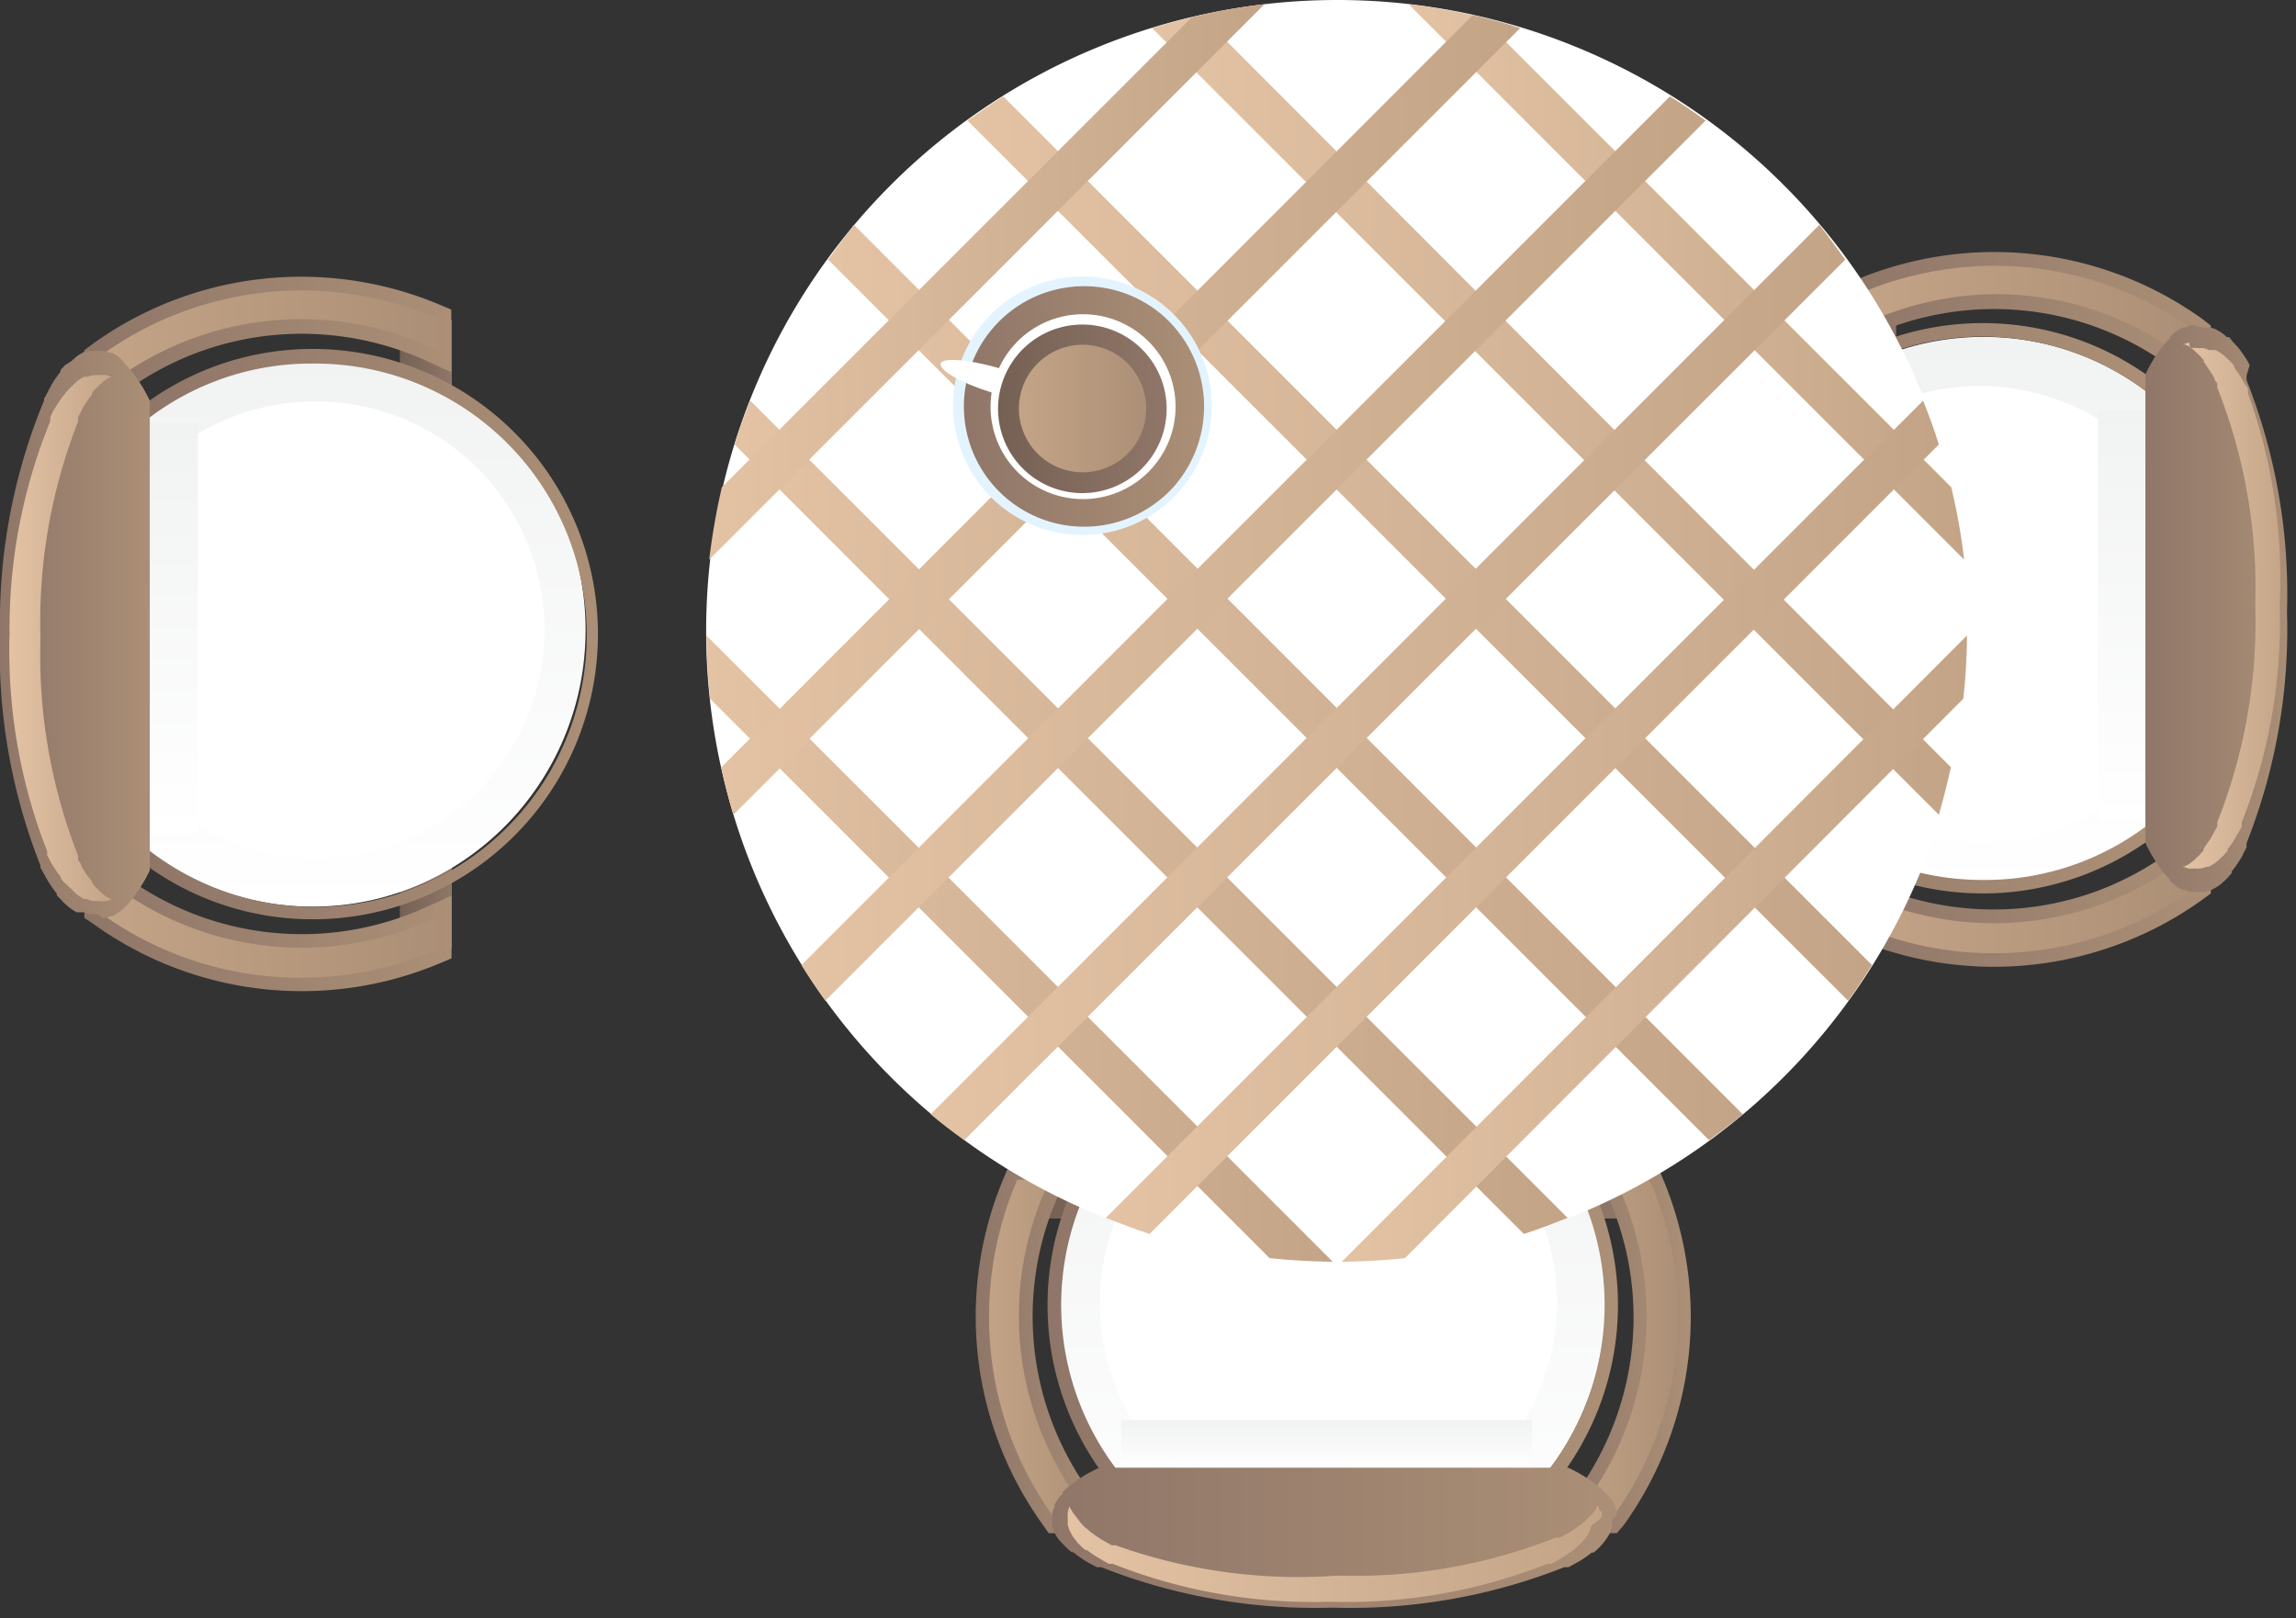 <svg xmlns="http://www.w3.org/2000/svg" xmlns:xlink="http://www.w3.org/1999/xlink" viewBox="0 0 81.71 57.6"><rect x="0" y="0" width="81.71" height="57.6" fill="#333333" stroke="none"/><defs><linearGradient id="a" x1="14.23" y1="22.57" x2="16.08" y2="22.57" gradientUnits="userSpaceOnUse"><stop offset="0" stop-color="#756154"/><stop offset="1" stop-color="#8f7668"/></linearGradient><linearGradient id="b" x1="11.12" y1="32.26" x2="11.12" y2="12.57" gradientUnits="userSpaceOnUse"><stop offset="0" stop-color="#fff"/><stop offset="1" stop-color="#f1f2f2"/></linearGradient><linearGradient id="c" x1="3.27" y1="12.32" x2="15.85" y2="12.32" gradientUnits="userSpaceOnUse"><stop offset="0" stop-color="#c4a487"/><stop offset="1" stop-color="#ab8f76"/></linearGradient><linearGradient id="d" x1="3.03" y1="12.44" x2="16.09" y2="12.44" gradientUnits="userSpaceOnUse"><stop offset="0" stop-color="#8f7668"/><stop offset="1" stop-color="#ab8f76"/></linearGradient><linearGradient id="e" x1="3.27" y1="32.82" x2="15.85" y2="32.82" xlink:href="#c"/><linearGradient id="f" x1="3.03" y1="32.69" x2="16.09" y2="32.69" xlink:href="#d"/><linearGradient id="g" x1="5.22" y1="22.57" x2="21.28" y2="22.57" xlink:href="#d"/><linearGradient id="h" x1="6.16" y1="29.66" x2="6.16" y2="15.04" xlink:href="#b"/><linearGradient id="i" x1="0" y1="22.57" x2="5.46" y2="22.57" xlink:href="#d"/><linearGradient id="j" x1="0.34" y1="22.57" x2="4.03" y2="22.57" gradientUnits="userSpaceOnUse"><stop offset="0" stop-color="#e3c3a4"/><stop offset="1" stop-color="#c4a487"/></linearGradient><linearGradient id="k" x1="65.63" y1="21.69" x2="67.47" y2="21.69" xlink:href="#a"/><linearGradient id="l" x1="70.59" y1="31.69" x2="70.59" y2="12" xlink:href="#b"/><linearGradient id="m" x1="65.86" y1="31.94" x2="78.44" y2="31.94" xlink:href="#c"/><linearGradient id="n" x1="65.62" y1="31.82" x2="78.68" y2="31.82" xlink:href="#d"/><linearGradient id="o" x1="65.86" y1="11.44" x2="78.44" y2="11.44" xlink:href="#c"/><linearGradient id="p" x1="65.62" y1="11.57" x2="78.68" y2="11.57" xlink:href="#d"/><linearGradient id="q" x1="60.43" y1="21.69" x2="76.49" y2="21.69" xlink:href="#d"/><linearGradient id="r" x1="75.55" y1="29.22" x2="75.55" y2="14.6" xlink:href="#b"/><linearGradient id="s" x1="76.25" y1="21.69" x2="81.71" y2="21.69" xlink:href="#d"/><linearGradient id="t" x1="77.68" y1="21.69" x2="81.37" y2="21.69" xlink:href="#j"/><linearGradient id="u" x1="36.24" y1="42.44" x2="58.62" y2="42.44" xlink:href="#a"/><linearGradient id="v" x1="47.28" y1="56.2" x2="47.28" y2="36.76" xlink:href="#b"/><linearGradient id="w" x1="34.96" y1="48.04" x2="39.41" y2="48.04" xlink:href="#c"/><linearGradient id="x" x1="34.71" y1="48.04" x2="39.9" y2="48.04" xlink:href="#d"/><linearGradient id="y" x1="55.45" y1="48.04" x2="59.91" y2="48.04" xlink:href="#c"/><linearGradient id="z" x1="54.96" y1="48.04" x2="60.15" y2="48.04" xlink:href="#d"/><linearGradient id="aa" x1="37.28" y1="44.35" x2="57.58" y2="44.35" xlink:href="#d"/><linearGradient id="ab" x1="47.21" y1="52.32" x2="47.21" y2="50.55" xlink:href="#b"/><linearGradient id="ac" x1="37.28" y1="54.87" x2="57.58" y2="54.87" xlink:href="#d"/><linearGradient id="ad" x1="37.91" y1="55.42" x2="56.96" y2="55.42" xlink:href="#j"/><linearGradient id="ae" x1="25.14" y1="33.76" x2="47.43" y2="33.76" xlink:href="#j"/><linearGradient id="af" x1="26.14" y1="29.09" x2="55.79" y2="29.09" xlink:href="#j"/><linearGradient id="ag" x1="29.47" y1="24.31" x2="62.02" y2="24.31" xlink:href="#j"/><linearGradient id="ah" x1="34.43" y1="19.53" x2="66.62" y2="19.53" xlink:href="#j"/><linearGradient id="ai" x1="41.04" y1="14.78" x2="69.51" y2="14.78" xlink:href="#j"/><linearGradient id="aj" x1="50.13" y1="10.04" x2="69.9" y2="10.04" xlink:href="#j"/><linearGradient id="ak" x1="47.71" y1="33.76" x2="69.99" y2="33.76" xlink:href="#j"/><linearGradient id="al" x1="39.35" y1="29.09" x2="69" y2="29.09" xlink:href="#j"/><linearGradient id="am" x1="33.12" y1="24.31" x2="65.67" y2="24.31" xlink:href="#j"/><linearGradient id="an" x1="28.52" y1="19.53" x2="60.7" y2="19.53" xlink:href="#j"/><linearGradient id="ao" x1="25.63" y1="14.78" x2="54.1" y2="14.78" xlink:href="#j"/><linearGradient id="ap" x1="25.24" y1="10.04" x2="45.01" y2="10.04" xlink:href="#j"/><linearGradient id="aq" x1="34.22" y1="14.42" x2="42.85" y2="14.42" xlink:href="#d"/><linearGradient id="ar" x1="35.55" y1="14.51" x2="41.53" y2="14.51" xlink:href="#a"/><linearGradient id="as" x1="36.25" y1="14.51" x2="40.83" y2="14.51" xlink:href="#c"/></defs><title>asset-table-round</title><rect x="14.23" y="11.38" width="1.85" height="22.38" style="fill:url(#a)"/><ellipse cx="11.12" cy="22.42" rx="9.72" ry="9.85" style="fill:url(#b)"/><path d="M11.12,14.29a8.13,8.13,0,1,1-8,8.13A8.08,8.08,0,0,1,11.12,14.29Z" style="fill:#fff"/><path d="M10.74,11.64a10.82,10.82,0,0,1,4.42.93l.69.31v-1.7l-.3-.13A12.46,12.46,0,0,0,3.47,12.44l-.2.15v2l.78-.62A10.84,10.84,0,0,1,10.74,11.64Z" style="fill:url(#c)"/><path d="M3,15V12.46l.3-.22a12.7,12.7,0,0,1,12.31-1.41l.45.19v2.23l-1-.46a10.74,10.74,0,0,0-4.33-.91A10.6,10.6,0,0,0,4.2,14.13Zm.48-2.33v1.34l.39-.31a11.19,11.19,0,0,1,11.36-1.39l.35.15V11.34l-.15-.06A12.17,12.17,0,0,0,3.61,12.64Z" style="fill:url(#d)"/><path d="M15.55,34.08l.3-.12v-1.7l-.69.3A10.87,10.87,0,0,1,4.05,31.2l-.78-.61v2l.2.15a12.49,12.49,0,0,0,12.08,1.38Z" style="fill:url(#e)"/><path d="M3,32.67V30.1L4.2,31a10.64,10.64,0,0,0,10.87,1.33l1-.45v2.23l-.45.19A12.68,12.68,0,0,1,3.33,32.89Zm.48-1.58v1.34l.1.07a12.13,12.13,0,0,0,7.13,2.3,12.27,12.27,0,0,0,4.72-.94l.15-.06V32.63l-.35.16A11.17,11.17,0,0,1,3.9,31.39Z" style="fill:url(#f)"/><path d="M5.22,14.94a9.55,9.55,0,0,1,5.91-2A9.67,9.67,0,1,1,5.22,30.2v.61a10.05,10.05,0,0,0,5.91,1.91,10.15,10.15,0,0,0,0-20.3,10.05,10.05,0,0,0-5.91,1.91Z" style="fill:url(#g)"/><rect x="5.27" y="15.04" width="1.77" height="14.62" style="fill:url(#h)"/><path d="M3.69,32.69h0a1.13,1.13,0,0,0,.24-.08H4l.07,0H4a1.32,1.32,0,0,0,.29-.19h0l.11-.09.06-.06,0,0,.1-.1,0,0a5.21,5.21,0,0,0,.77-1.19l0-.08h0V14.33h0l0-.07a5.21,5.21,0,0,0-.77-1.19l0,0-.09-.09-.06-.06s0,0,0-.05l-.11-.09h0A1.32,1.32,0,0,0,4,12.56H4l-.07,0h0a1.09,1.09,0,0,0-.24-.07h0l-.24,0-.23,0H3.17L3,12.52h0l0,0h0a2.29,2.29,0,0,0-.29.18h0l-.1.09,0,0-.08.07L2.31,13l-.07.08a.81.81,0,0,0-.09.1l0,.06a3.3,3.3,0,0,0-.29.41l0,0-.12.22,0,0-.12.23v0l-.05.08,0,.07h0A20.65,20.65,0,0,0,0,22.57a20.69,20.69,0,0,0,1.44,8.24h0l0,.08a.56.56,0,0,1,.05.08s0,0,0,0l.12.22,0,0,.12.21,0,0c.1.15.19.28.29.41l0,.05a1.09,1.09,0,0,0,.1.11l.07.07.07.08.08.07,0,0,.1.09h0a1.6,1.6,0,0,0,.29.19h0l0,0H3a.94.94,0,0,0,.22.07h.05a.91.91,0,0,0,.23,0A1,1,0,0,0,3.69,32.69Z" style="fill:url(#i)"/><path d="M3.81,32.07,4,32H3.94a1.34,1.34,0,0,1-.27-.17h0l-.1-.09,0,0-.07-.07-.07-.06-.06-.07-.09-.1,0-.06A2.81,2.81,0,0,1,3,31l0,0a1.18,1.18,0,0,1-.11-.19l0,0c0-.07-.07-.13-.11-.21s0,0,0,0l0-.07,0-.07h0a19.52,19.52,0,0,1-1.34-7.73,19.52,19.52,0,0,1,1.34-7.73h0l0-.07s0,0,0-.08v0l.11-.22,0,0a2,2,0,0,1,.11-.2v0a4.17,4.17,0,0,1,.27-.38l0-.06.08-.1.07-.07.07-.06.08-.08h0l.1-.09h0a1.34,1.34,0,0,1,.27-.17H4l-.22-.07h0a.91.91,0,0,0-.23,0l-.22,0h0a.76.76,0,0,0-.2.06H3a1.34,1.34,0,0,0-.27.17h0l-.1.09h0l-.07.08-.07.06-.07.07-.08.1-.05.06a4.17,4.17,0,0,0-.27.38v0l-.12.2,0,0-.11.22v0s0,.05,0,.08l0,.07h0A19.52,19.52,0,0,0,.34,22.57,19.52,19.52,0,0,0,1.68,30.3h0l0,.07,0,.07s0,0,0,0,.08.14.11.21l0,0a1.18,1.18,0,0,0,.11.19v0a4.17,4.17,0,0,0,.27.38l0,.06a.81.81,0,0,1,.09.1l.07.07.07.06.07.07,0,0,.1.09h0A1.34,1.34,0,0,0,3,32H3.1a.86.86,0,0,0,.21.07h0l.22,0a.91.91,0,0,0,.23,0Z" style="fill:url(#j)"/><rect x="65.63" y="10.5" width="1.85" height="22.38" style="fill:url(#k)"/><ellipse cx="70.59" cy="21.84" rx="9.72" ry="9.85" style="fill:url(#l)"/><path d="M70.59,30a8.13,8.13,0,1,1,8-8.13A8.08,8.08,0,0,1,70.59,30Z" style="fill:#fff"/><path d="M71,32.62a10.85,10.85,0,0,1-4.42-.93l-.68-.31v1.7l.3.13a12.44,12.44,0,0,0,12.07-1.39l.21-.15v-2l-.78.62A10.87,10.87,0,0,1,71,32.62Z" style="fill:url(#m)"/><path d="M78.68,29.22V31.8l-.3.22a12.72,12.72,0,0,1-12.32,1.41l-.44-.19V31l1,.46a10.7,10.7,0,0,0,4.32.91,10.56,10.56,0,0,0,6.54-2.25Zm-.48,2.33V30.21l-.4.31a11.19,11.19,0,0,1-11.36,1.39l-.34-.15v1.16l.15.06a12.16,12.16,0,0,0,11.84-1.36Z" style="fill:url(#n)"/><path d="M66.16,10.18l-.3.12V12l.68-.3a10.89,10.89,0,0,1,11.12,1.36l.78.61v-2l-.21-.15a12.47,12.47,0,0,0-12.07-1.38Z" style="fill:url(#o)"/><path d="M78.68,11.59v2.57l-1.18-.91a10.62,10.62,0,0,0-10.86-1.33l-1,.45V10.14l.44-.19a12.7,12.7,0,0,1,12.32,1.42Zm-.48,1.58V11.83l-.11-.07A12.11,12.11,0,0,0,71,9.46a12.26,12.26,0,0,0-4.71.94l-.15.06v1.17l.34-.16a11.18,11.18,0,0,1,4.52-1,11,11,0,0,1,6.84,2.35Z" style="fill:url(#p)"/><path d="M76.49,29.32a9.55,9.55,0,0,1-5.91,2,9.67,9.67,0,1,1,5.91-17.3v-.61a10.15,10.15,0,1,0,0,16.48Z" style="fill:url(#q)"/><rect x="74.66" y="14.6" width="1.77" height="14.62" style="fill:url(#r)"/><path d="M78,11.57h0a1.13,1.13,0,0,0-.24.08h0l-.07,0h0a1.66,1.66,0,0,0-.3.19h0l-.1.09-.06.06a.12.12,0,0,0,0,.05l-.11.1v0a4.9,4.9,0,0,0-.77,1.19l0,.08h0V29.93h0l0,.07a5.2,5.2,0,0,0,.76,1.19l0,0,.1.09,0,.06.06.05.1.09h0a1.66,1.66,0,0,0,.3.19h0l.07,0h0a1.09,1.09,0,0,0,.24.07,0,0,0,0,1,0,0l.24,0,.23,0h.05l.21-.07h0l0,0h0a2.38,2.38,0,0,0,.3-.18h0l.1-.09,0,0,.08-.07.07-.07.07-.08.09-.1,0-.06a3.3,3.3,0,0,0,.29-.41,0,0,0,0,1,0,0,.94.94,0,0,0,.12-.22l0,0,.12-.23a0,0,0,0,1,0,0l0-.08,0-.07h0a20.65,20.65,0,0,0,1.44-8.24,20.69,20.69,0,0,0-1.44-8.24h0l0-.08,0-.08a0,0,0,0,1,0,0L80.06,13l0,0a2.12,2.12,0,0,0-.11-.21l0,0c-.1-.15-.19-.28-.29-.41l0,0-.1-.11a.23.23,0,0,0-.07-.07L79.33,12,79.25,12s0,0,0,0l-.1-.09h0a1.66,1.66,0,0,0-.3-.19h0l0,0h0a1.11,1.11,0,0,0-.22-.07h-.05l-.23,0Z" style="fill:url(#s)"/><path d="M77.9,12.19l-.22.07h.08a1.17,1.17,0,0,1,.28.17h0l.1.09,0,0,.07.07.07.06.06.07.09.1,0,.06.26.38,0,0,.11.19,0,0c0,.07.07.13.11.21v0l0,.07,0,.07h0a19.32,19.32,0,0,1,1.35,7.73,19.32,19.32,0,0,1-1.35,7.73h0l0,.07s0,.05,0,.08v0l-.12.22,0,0-.11.2,0,0-.26.38,0,.06-.09.1-.06.07-.07.06-.08.08h0l-.1.09h0a1.17,1.17,0,0,1-.28.17h-.08l.22.07h0a.91.91,0,0,0,.23,0,.76.76,0,0,0,.21,0h0a.83.83,0,0,0,.21-.06h.07a1.4,1.4,0,0,0,.28-.17h0l.1-.09h0a.6.6,0,0,0,.08-.08l.07-.06.06-.07.09-.1,0-.06a2.81,2.81,0,0,0,.26-.38l0,0a2.12,2.12,0,0,1,.12-.2s0,0,0,0l.12-.22v0s0,0,0-.08l0-.07h0a19.32,19.32,0,0,0,1.35-7.73A19.32,19.32,0,0,0,80,14h0l0-.07,0-.07v0c0-.08-.08-.14-.12-.21a.08.08,0,0,0,0,0l-.11-.19,0,0a4.17,4.17,0,0,0-.26-.38l0-.06-.09-.1-.06-.07-.07-.06a.46.46,0,0,0-.07-.07l0,0-.1-.09h0a1.4,1.4,0,0,0-.28-.17H78.6a.52.52,0,0,0-.21-.07h0l-.21,0a.91.91,0,0,0-.23,0Z" style="fill:url(#t)"/><rect x="36.24" y="41.52" width="22.38" height="1.85" style="fill:url(#u)"/><path d="M37.44,46.48a9.85,9.85,0,1,1,9.84,9.72A9.78,9.78,0,0,1,37.44,46.48Z" style="fill:url(#v)"/><path d="M39.15,46.48a8.13,8.13,0,1,1,8.13,8A8.08,8.08,0,0,1,39.15,46.48Z" style="fill:#fff"/><path d="M36.5,46.85a10.86,10.86,0,0,1,.94-4.42l.3-.68H36l-.12.3A12.47,12.47,0,0,0,37.3,54.12l.15.21h2l-.61-.79A10.77,10.77,0,0,1,36.5,46.85Z" style="fill:url(#w)"/><path d="M39.9,54.57H37.32l-.21-.3A12.7,12.7,0,0,1,35.69,42l.19-.45h2.23l-.45,1A10.62,10.62,0,0,0,39,53.39Zm-2.33-.49h1.34l-.3-.39a11.17,11.17,0,0,1-1.4-11.36l.16-.34H36.2l-.06.15a12.26,12.26,0,0,0-.94,4.71A12.11,12.11,0,0,0,37.5,54Z" style="fill:url(#x)"/><path d="M59,42.05l-.13-.3h-1.7l.31.68a10.94,10.94,0,0,1-1.36,11.11l-.62.79h2l.15-.21A12.44,12.44,0,0,0,59,42.05Z" style="fill:url(#y)"/><path d="M57.54,54.57H55l.91-1.18A10.62,10.62,0,0,0,57.2,42.53l-.45-1H59l.19.45a12.7,12.7,0,0,1-1.41,12.31ZM56,54.08h1.34l.07-.1a12.16,12.16,0,0,0,1.36-11.84L58.66,42H57.5l.15.34a11.19,11.19,0,0,1-1.39,11.36Z" style="fill:url(#z)"/><path d="M39.8,52.38a9.67,9.67,0,1,1,15.27,0h.6a10.15,10.15,0,1,0-16.48,0Z" style="fill:url(#aa)"/><rect x="39.9" y="50.55" width="14.62" height="1.77" style="fill:url(#ab)"/><path d="M57.55,53.91h0a1.09,1.09,0,0,0-.07-.24h0l0-.07h0a1.66,1.66,0,0,0-.19-.3h0l-.09-.1s0,0-.05-.06l0,0L57,53l0,0a5.2,5.2,0,0,0-1.19-.76l-.07,0H39.19l-.07,0a5.07,5.07,0,0,0-1.2.76s0,0,0,0l-.1.1,0,0,0,.06-.1.1h0a1.66,1.66,0,0,0-.19.3h0l0,.07h0a1.27,1.27,0,0,0-.08.23v0a1,1,0,0,0,0,.24,1,1,0,0,0,0,.23.11.11,0,0,0,0,0,1.72,1.72,0,0,0,.07.21h0l0,0v0h0a1.32,1.32,0,0,0,.19.29h0l.1.11s0,0,0,0l.08.08a.23.23,0,0,0,.07.07l.07.07.11.09.06,0a4.62,4.62,0,0,0,.4.29h0a2.25,2.25,0,0,0,.21.12l0,0,.22.12h0l.08,0,.08,0h0a20.69,20.69,0,0,0,8.24,1.44,20.65,20.65,0,0,0,8.24-1.44h0l.07,0,.08,0h0l.22-.12,0,0,.2-.11,0,0a4.85,4.85,0,0,0,.41-.29l.06,0,.11-.09.07-.07a.46.46,0,0,0,.07-.07l.07-.08s0,0,0,0l.09-.11h0a1.75,1.75,0,0,0,.18-.29h0l0,0s0,0,0,0h0c0-.08.05-.15.07-.22a.07.07,0,0,1,0,0,2,2,0,0,0,0-.23A1,1,0,0,0,57.55,53.91Z" style="fill:url(#ac)"/><path d="M56.93,53.79a.94.94,0,0,0-.07-.22h0a0,0,0,0,1,0,0v0h0a.91.91,0,0,1-.17.28h0l-.09.1v0l-.07.07a.46.46,0,0,0-.07.07l-.07.06-.1.09,0,0-.38.27s0,0,0,0l-.2.11,0,0-.2.11h0l-.08,0-.07,0h0a19.38,19.38,0,0,1-7.74,1.35A19.32,19.32,0,0,1,39.7,55h0l-.06,0-.08,0h0l-.21-.12,0,0-.19-.11,0,0a4.17,4.17,0,0,1-.38-.27l-.05-.05-.11-.08-.06-.06-.07-.07L38.31,54h0l-.08-.1h0a1.61,1.61,0,0,1-.17-.28h0l0,0v0h0a.9.9,0,0,0-.06.22h0a1.79,1.79,0,0,0,0,.23,1.49,1.49,0,0,0,0,.21s0,0,0,0a1.72,1.72,0,0,0,.07.21h0a0,0,0,0,1,0,0l0,0h0a2.09,2.09,0,0,0,.17.28h0l.08.1h0a.27.27,0,0,0,.07.08l.07.07.06.06.11.09.05,0a4.17,4.17,0,0,0,.38.26l0,0,.19.11,0,0,.21.12h0l.08,0,.06,0h0a19.32,19.32,0,0,0,7.73,1.35,19.38,19.38,0,0,0,7.74-1.35h0l.07,0,.08,0h0l.2-.12,0,0,.2-.11,0,0,.38-.26s0,0,0,0l.1-.09.07-.06.07-.07.07-.07v0l.09-.1h0a1.05,1.05,0,0,0,.17-.28h0v0a0,0,0,0,0,0,0h0a1.29,1.29,0,0,0,.07-.21.08.08,0,0,1,0,0A1.49,1.49,0,0,0,57,54a1.79,1.79,0,0,0,0-.23Z" style="fill:url(#ad)"/><path d="M70.05,22.46A22.46,22.46,0,1,1,47.59,0,22.46,22.46,0,0,1,70.05,22.46Z" style="fill:#fff"/><path d="M25.27,24.87,45.18,44.78c.74.08,1.49.12,2.25.13L25.14,22.62C25.15,23.38,25.19,24.13,25.27,24.87Z" style="fill:url(#ae)"/><path d="M26.14,15.82l28.09,28.1c.53-.17,1.05-.37,1.56-.57L26.7,14.26C26.5,14.77,26.3,15.29,26.14,15.82Z" style="fill:url(#af)"/><path d="M29.47,9.24,60.82,40.58c.4-.29.81-.59,1.2-.92L30.39,8C30.07,8.42,29.77,8.83,29.47,9.24Z" style="fill:url(#ag)"/><path d="M34.43,4.29,65.77,35.62c.3-.41.58-.84.85-1.27L35.7,3.43C35.27,3.7,34.85,4,34.43,4.29Z" style="fill:url(#ah)"/><path d="M41,1l28,28c.16-.55.3-1.12.43-1.69L42.73.54C42.16.67,41.6.81,41,1Z" style="fill:url(#ai)"/><path d="M52.71.61A21.73,21.73,0,0,0,50.13.15L69.9,19.92a21.73,21.73,0,0,0-.46-2.58Z" style="fill:url(#aj)"/><path d="M69.87,24.87,50,44.78c-.74.08-1.49.12-2.25.13L70,22.62A20.92,20.92,0,0,1,69.87,24.87Z" style="fill:url(#ak)"/><path d="M69,15.82,40.91,43.92c-.54-.17-1-.37-1.56-.57L68.44,14.26C68.64,14.77,68.84,15.29,69,15.82Z" style="fill:url(#al)"/><path d="M65.67,9.24,34.32,40.58c-.41-.29-.81-.59-1.2-.92L64.75,8C65.07,8.42,65.37,8.83,65.67,9.24Z" style="fill:url(#am)"/><path d="M60.7,4.29,29.37,35.62c-.3-.41-.58-.84-.85-1.27L59.43,3.43C59.87,3.7,60.29,4,60.7,4.29Z" style="fill:url(#an)"/><path d="M54.1,1l-28,28c-.17-.55-.31-1.12-.43-1.69L52.41.54C53,.67,53.54.81,54.1,1Z" style="fill:url(#ao)"/><path d="M42.42.61A22.26,22.26,0,0,1,45,.15L25.24,19.92a24,24,0,0,1,.45-2.58Z" style="fill:url(#ap)"/><path d="M41.57,11A4.6,4.6,0,1,0,42,17.45,4.59,4.59,0,0,0,41.57,11Z" style="fill:#e3f4ff"/><path d="M41.36,11.21a4.28,4.28,0,1,0,.44,6.08A4.31,4.31,0,0,0,41.36,11.21Z" style="fill:url(#aq)"/><path d="M35.47,13.08c-1.06-.3-2-.36-2-.12s.73.67,1.79,1,2,.36,2,.13S36.53,13.38,35.47,13.08Z" style="fill:#fff"/><path d="M40.71,12a3.29,3.29,0,1,0,.3,4.65A3.28,3.28,0,0,0,40.71,12Z" style="fill:#fff"/><path d="M40.49,12.29a3,3,0,1,0,.31,4.21A3,3,0,0,0,40.49,12.29Z" style="fill:url(#ar)"/><path d="M40,12.81A2.27,2.27,0,1,0,40.27,16,2.29,2.29,0,0,0,40,12.81Z" style="fill:url(#as)"/></svg>